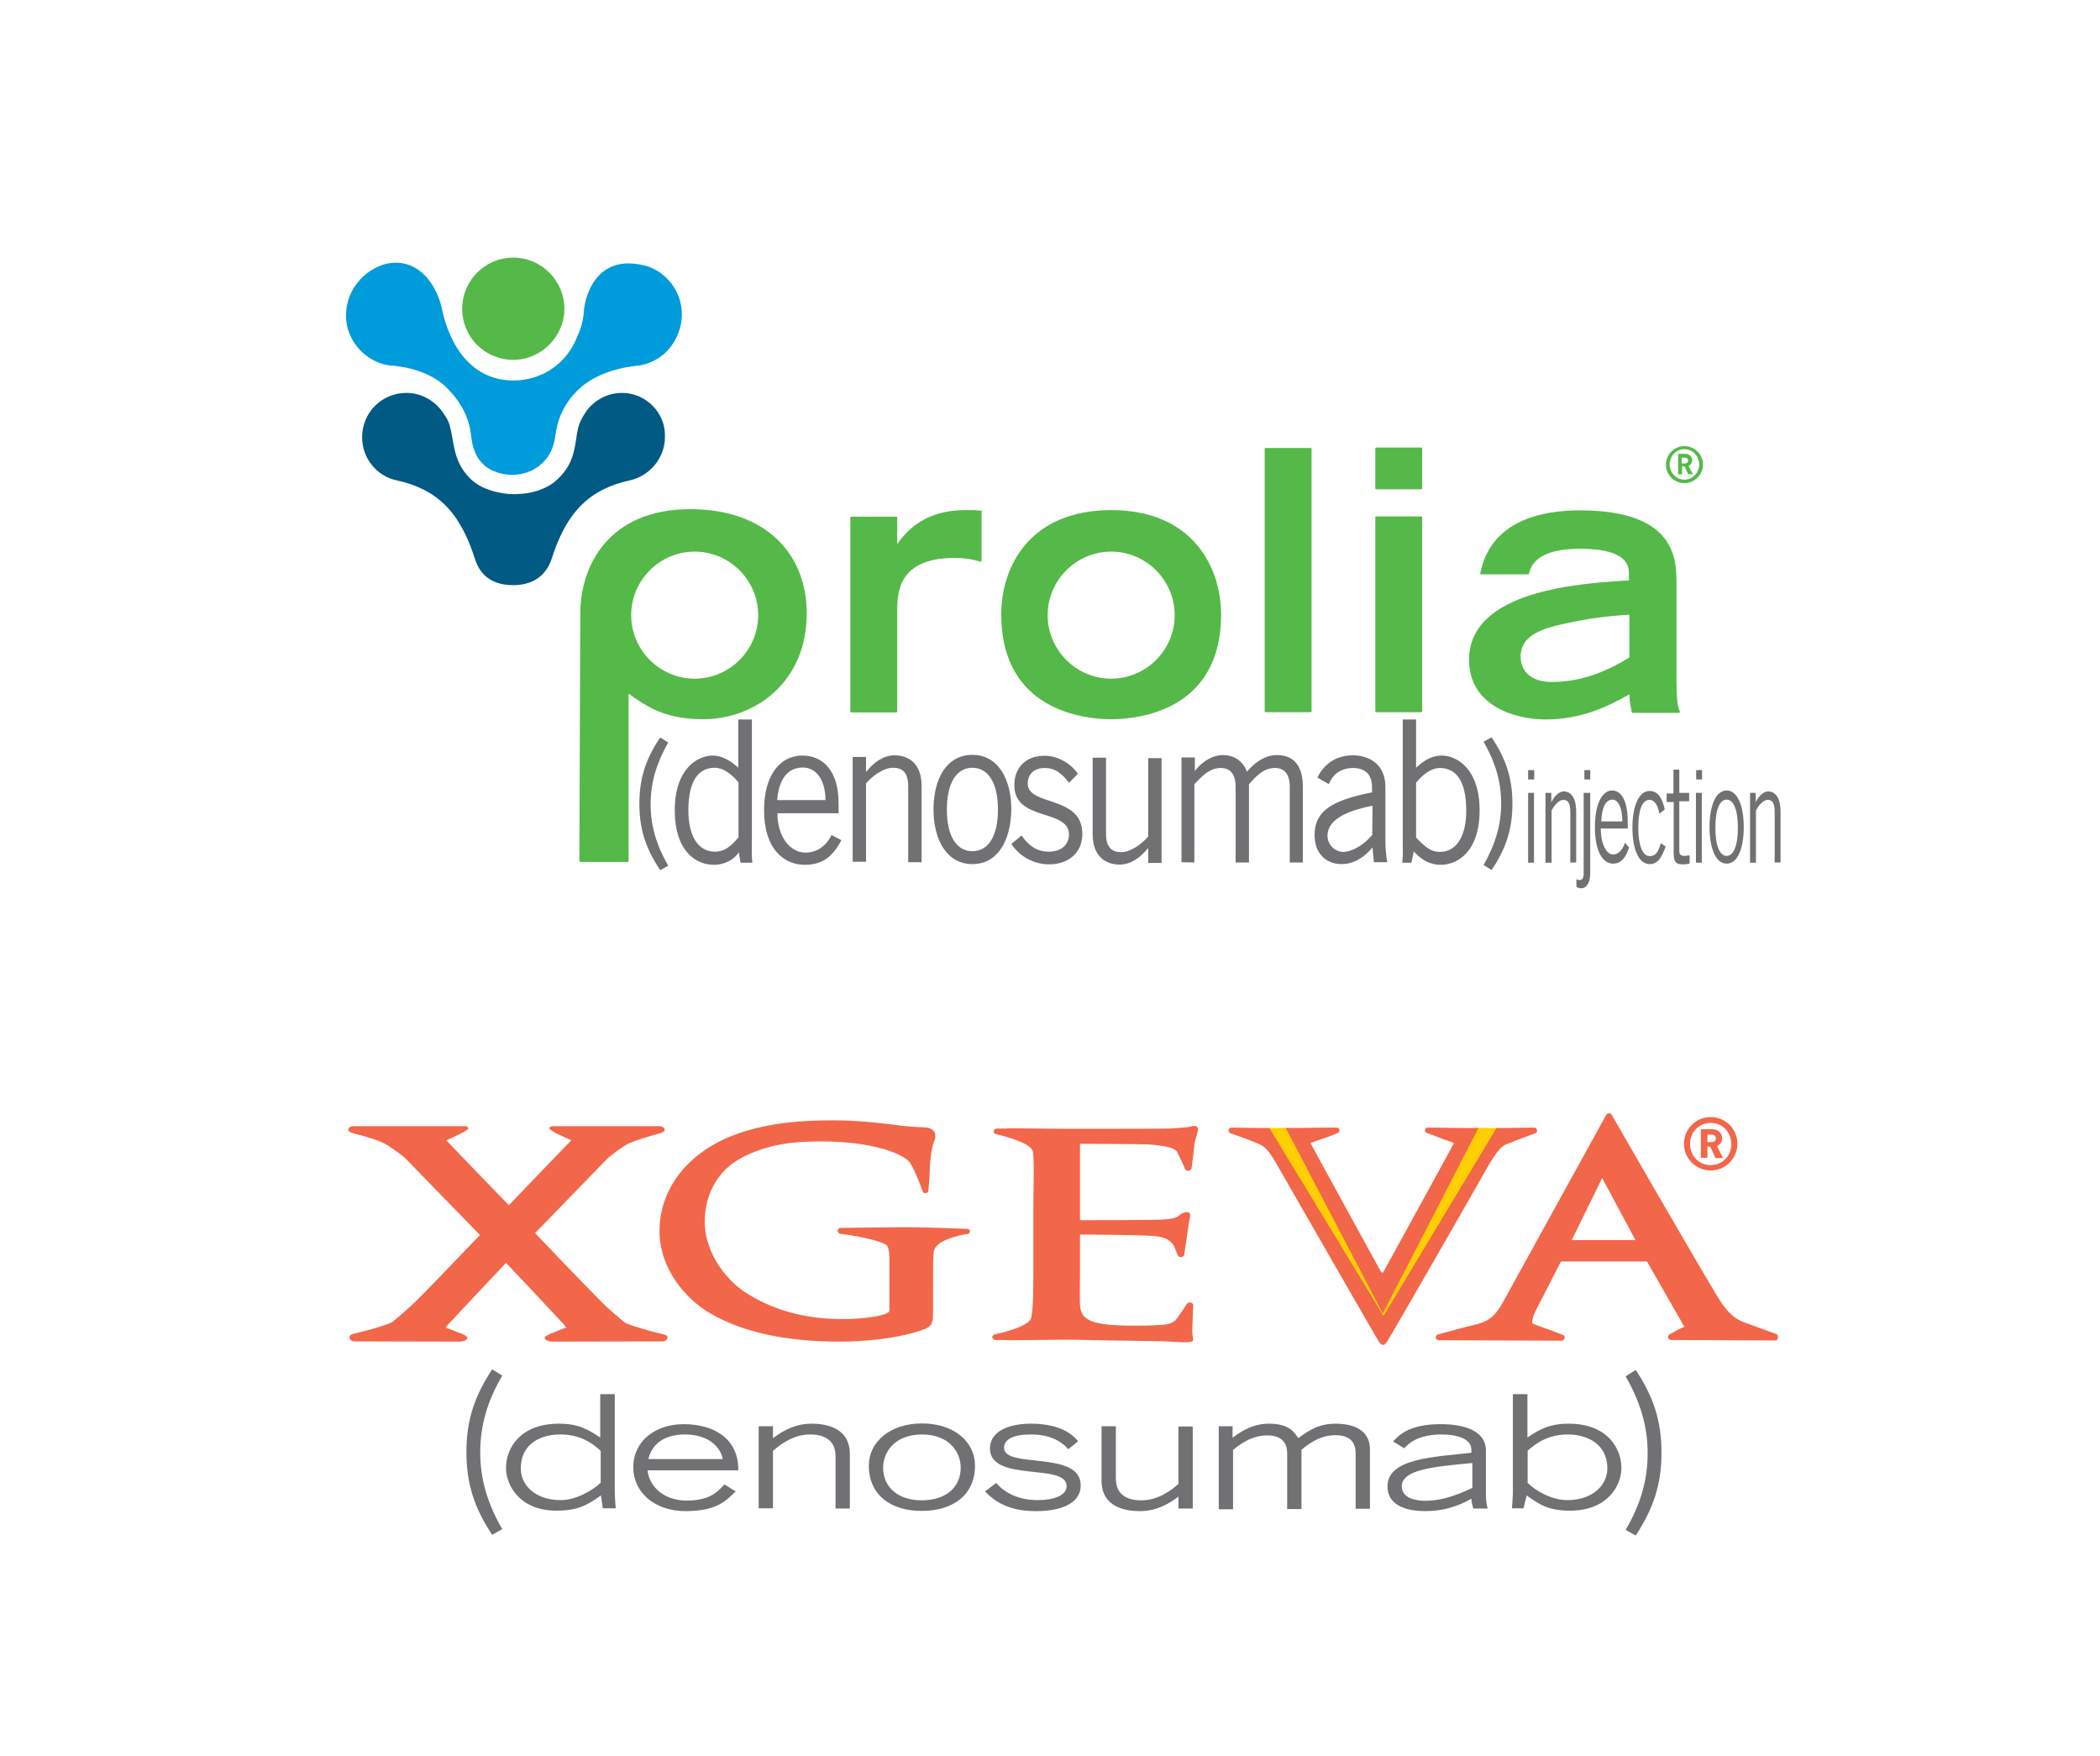 <?xml version="1.0" encoding="utf-8"?>
<!-- Generator: Adobe Illustrator 18.1.1, SVG Export Plug-In . SVG Version: 6.00 Build 0)  -->
<!DOCTYPE svg PUBLIC "-//W3C//DTD SVG 1.1//EN" "http://www.w3.org/Graphics/SVG/1.1/DTD/svg11.dtd">
<svg version="1.1" id="Layer_1" xmlns="http://www.w3.org/2000/svg" xmlns:xlink="http://www.w3.org/1999/xlink" x="0px" y="0px"
	 viewBox="-142 51 896 749" enable-background="new -142 51 896 749" xml:space="preserve">
<g>
	<g>
		<path fill="#54B948" d="M576.7,257.1c-4.4,0-7.9-3.6-7.9-7.9c0-4.4,3.6-7.9,7.9-7.9c4.4,0,7.9,3.6,7.9,7.9
			C584.6,253.5,581,257.1,576.7,257.1z M576.7,242.6c-3.6,0-6.3,3-6.3,6.5s2.8,6.5,6.3,6.5s6.3-3,6.3-6.5S580.2,242.6,576.7,242.6z
			 M578.3,253.3l-1.6-3.4h-1v3.4H574v-8.7h3.2c1.6,0,2.8,1.2,2.8,2.8c0,1.2-0.8,2.1-1.6,2.3l1.9,3.6H578.3z M576.9,246.2h-1.4v2.5
			h1.4c0.8,0,1.4-0.6,1.4-1.2C578.3,246.8,577.7,246.2,576.9,246.2z"/>
	</g>
	<g>
		<path fill="#717073" d="M512.6,379.5v4H510v-4H512.6z M510,389.2h2.5V419H510V389.2z"/>
		<path fill="#717073" d="M519.9,389.2v4l0,0c1.4-2.8,3.4-4.6,5.3-4.6c2.8,0,5.3,2.3,5.3,8.7v21.6H528v-21.4c0-4-1-5.3-3-5.3
			c-1.9,0-4,2.5-5,4.6V419h-2.6v-29.8H519.9L519.9,389.2z"/>
		<path fill="#717073" d="M536.5,389.2v34.4c0,3.6-1.4,6.3-3.8,6.3c-0.8,0-1.6-0.2-2.1-0.6V426c0.4,0.2,0.8,0.4,1.2,0.4
			c1.4,0,1.9-0.8,1.9-3v-34.2H536.5z M536.5,383.5H534v-4h2.5V383.5z"/>
		<path fill="#717073" d="M553.1,412.5c-1.2,3.4-2.8,6.9-6.9,6.9c-4,0-7.7-4.6-7.7-15.6c0-9.7,3-15.6,7.3-15.6c3.8,0,6.7,4,6.7,13.4
			v2.8H541c0,6.5,2.3,11.1,5.3,11.1c2.1,0,4-1.9,5-5L553.1,412.5z M550.2,401.4c0-5.5-1.6-9.3-4.2-9.3c-3,0-4.6,3.6-4.8,9.3H550.2z"
			/>
		<path fill="#717073" d="M566,398.1c-0.6-3.6-2.1-5.9-4.2-5.9c-3.2,0-4.8,4.4-4.8,12c0,7.5,1.9,12,4.8,12c2.3,0,3.6-1.2,4.8-5.5
			l2.1,1.4c-1.9,5-3.4,7.5-6.9,7.5c-4.4,0-7.3-5.9-7.3-15.6s3-15.6,7.3-15.6c3.8,0,5.5,3.4,6.5,7.9L566,398.1z"/>
		<path fill="#717073" d="M572,389.2v-9.9h2.5v9.9h4.2v3.6h-4.2v21.2c0,1.4,0.6,2.1,2.1,2.1c0.8,0,1.4-0.2,2.3-0.2v3.4
			c-0.4,0.2-1.4,0.4-3,0.4c-2.8,0-3.8-1-3.8-4.8v-21.8h-3v-3.6h2.8v-0.3H572z"/>
		<path fill="#717073" d="M584.2,379.5v4h-2.5v-4H584.2z M581.6,389.2h2.5V419h-2.5V389.2z"/>
		<path fill="#717073" d="M594.7,419.4c-4.8,0-7.3-6.9-7.3-15.6s2.5-15.6,7.3-15.6c4.8,0,7.3,6.9,7.3,15.6
			C602,412.7,599.5,419.4,594.7,419.4z M594.7,392.1c-3,0-4.8,4.2-4.8,12c0,7.8,1.9,12,4.8,12s4.8-4.2,4.8-12
			C599.5,396.3,597.6,392.1,594.7,392.1z"/>
		<path fill="#717073" d="M607.1,389.2v4l0,0c1.4-2.8,3.4-4.6,5.3-4.6c2.8,0,5.3,2.3,5.3,8.7v21.6h-2.5v-21.4c0-4-1-5.3-3-5.3
			c-1.9,0-4,2.5-5,4.6V419h-2.5v-29.8H607.1L607.1,389.2z"/>
	</g>
	<g>
		<path fill="#717073" d="M139.7,422.2c-6.1-9.1-8.9-17.4-8.9-28.3c0-10.9,2.8-19.4,8.9-28.3l3.4,2.1c-5,8.9-7.5,17-7.5,26.3
			c0,9.3,2.5,17.6,7.5,26.3L139.7,422.2z"/>
		<path fill="#717073" d="M178.8,357.9v51.2c0,3.4-0.2,6.5,0.2,9.9h-5l-0.8-4.4c-1.9,3-5.9,5.3-10.7,5.3c-7.1,0-16.6-5.3-16.6-23.3
			c0-17.4,9.5-23.3,16.2-23.3c3.8,0,7.5,2.1,10.7,5l0.2,0.2v-20.6L178.8,357.9L178.8,357.9z M173.1,384.8c-3-3.8-6.7-6.3-10.1-6.3
			c-6.5,0-11.3,4.8-11.3,18.2c0,11.3,4.4,17.6,11.3,17.6c3.6,0,6.3-1.6,10.1-6.1V384.8z"/>
		<path fill="#717073" d="M217,409.4c-2.8,5-6.3,10.5-15.6,10.5c-9.1,0-17.4-6.9-17.4-23.3c0-14.5,6.5-23.3,16.4-23.3
			c8.4,0,15.4,6.1,15.4,20.4v4.2h-26.1c0,9.9,5.3,16.8,12,16.8c5,0,8.9-3,11.1-7.5L217,409.4z M210.2,392.3c0-8.1-3.6-13.9-9.7-13.9
			c-6.7,0-10.3,5.5-10.9,13.9H210.2z"/>
		<path fill="#717073" d="M227.5,374v6.1h0.2c3.2-4,7.3-6.9,12-6.9c5.9,0,11.5,3.4,11.5,13v32.6h-5.7v-32.4c0-5.9-2.5-7.9-6.5-7.9
			c-4.2,0-9.1,3.8-11.5,6.7v33.4h-5.7v-44.7h5.7V374z"/>
		<path fill="#717073" d="M272.9,419.6c-10.9,0-16.6-10.3-16.6-23.3c0-13,5.5-23.3,16.6-23.3c10.9,0,16.6,10.3,16.6,23.3
			C289.3,409.4,283.8,419.6,272.9,419.6z M272.9,378.5c-6.7,0-10.9,6.3-10.9,17.8c0,11.5,4.2,17.8,10.9,17.8
			c6.7,0,10.9-6.3,10.9-17.8C283.8,385,279.6,378.5,272.9,378.5z"/>
		<path fill="#717073" d="M293.9,407.4c2.8,4.2,6.5,6.9,11.5,6.9c6.1,0,8.7-3.6,8.7-7.3c0-11.3-23.9-5.3-23.3-21.6
			c0.2-7.7,5.7-12.2,13.2-12c5.3,0,11.1,3.4,13.9,7.7l-3.8,3.8c-3.2-4.2-6.1-6.3-10.3-6.3c-4.8,0-7.3,2.8-7.3,6.7
			c0,9.7,23.3,4.8,23.3,21.4c0,8.7-6.7,13-14.1,13c-6.3,0-12.4-3-16.2-8.7L293.9,407.4z"/>
		<path fill="#717073" d="M347.9,418.8v-5.9h-0.2c-3.2,4-7.3,6.9-12,6.9c-5.9,0-11.5-3.4-11.5-13v-32.6h5.7v32.4
			c0,5.9,2.5,7.9,6.5,7.9c4.2,0,9.1-3.8,11.5-6.7v-33.4h5.7v44.7h-5.7V418.8z"/>
		<path fill="#717073" d="M362.1,418.8v-44.7h5.7v5.9l0.2-0.4c3.4-4.2,7.7-6.5,11.7-6.5c5.3,0,8.9,3,10.3,7.1
			c3.6-4.2,7.9-7.1,12.8-7.1c5.3,0,11.1,2.5,11.1,13.6v32.2h-5.6v-32.2c0-6.1-2.8-8.1-6.3-8.1c-5,0-8.1,3.6-11.1,6.9v33.4h-5.7
			v-32.2c0-6.1-2.8-8.1-6.3-8.1c-5,0-8.1,3.6-11.3,6.9v33.4L362.1,418.8L362.1,418.8z"/>
		<path fill="#717073" d="M420.1,382.7c2.5-5.3,7.5-9.5,15.1-9.5c6.7,0,13.9,3.6,13.9,13.4v22.5c0,4.8,0.4,7.3,0.8,9.7h-5.7
			l-0.6-6.3c-2.8,3.4-7.3,7.1-13.2,7.1c-6.3,0-11.5-4.2-11.5-12.4c0-9.9,6.7-14.7,24.5-18.2v-2.3c0-5.9-3.6-8.1-8.1-8.1
			c-6.3,0-9.3,4-10.3,6.9L420.1,382.7z M443.6,394.7c-12.8,2.5-19.2,6.7-19.2,12.8c0,4.2,3.6,6.9,6.7,6.9c4,0,9.3-3.4,12.4-7.3
			L443.6,394.7L443.6,394.7z"/>
		<path fill="#717073" d="M462.2,357.9v20.6l0.2-0.2c3.2-3,6.7-5,10.7-5c6.7,0,16.2,5.9,16.2,23.3c0,17.8-9.5,23.3-16.6,23.3
			c-4.8,0-8.4-2.3-11.5-5.7l-1,4.8h-3.9c0.4-3.4,0.2-6.5,0.2-9.9v-51.2H462.2L462.2,357.9z M462.2,408.3c4,4.2,6.5,6.1,10.1,6.1
			c6.9,0,11.3-6.3,11.3-17.6c0-13.4-4.8-18.2-11.3-18.2c-3.4,0-7.1,2.5-10.1,6.3V408.3z"/>
		<path fill="#717073" d="M494.4,365.5c6.1,9.1,8.9,17.4,8.9,28.3c0,10.9-2.8,19.4-8.9,28.3l-3.4-2.1c5-8.9,7.5-17,7.5-26.3
			s-2.5-17.6-7.5-26.3L494.4,365.5z"/>
	</g>
	<g>
		<path fill="#54B948" d="M276.7,268.8c-2.1-0.2-4-0.2-6.9-0.2c-16,0-24.3,7.7-29,14.5v-11.3c0-0.2-0.2-0.4-0.4-0.4h-19.2
			c-0.2,0-0.4,0.2-0.4,0.4v82.7c0,0.2,0.2,0.4,0.4,0.4h19.2c0.2,0,0.4-0.2,0.4-0.4v-43.9v-0.2c0.2-6.3,0.4-21.2,23.9-21.4
			c5.7,0,8.9,0.8,10.9,1.4l0.6,0.2c0.2,0,0.2,0,0.4,0s0.2-0.2,0.2-0.4v-20.6C277.1,269.2,276.9,269,276.7,268.8"/>
		<path fill="#54B948" d="M417.1,242.1H398c-0.2,0-0.4,0.2-0.4,0.4v111.9c0,0.2,0.2,0.4,0.4,0.4h19.2c0.2,0,0.4-0.2,0.4-0.4V242.6
			C417.8,242.3,417.4,242.1,417.1,242.1"/>
		<path fill="#54B948" d="M464.4,271.3h-19.2c-0.2,0-0.4,0.2-0.4,0.4v82.7c0,0.2,0.2,0.4,0.4,0.4h19.2c0.2,0,0.4-0.2,0.4-0.4v-82.5
			C464.9,271.5,464.7,271.3,464.4,271.3"/>
		<path fill="#54B948" d="M464.4,241.9h-19.2c-0.2,0-0.4,0.2-0.4,0.4v17c0,0.2,0.2,0.4,0.4,0.4h19.2c0.2,0,0.4-0.2,0.4-0.4v-17
			C464.9,242.1,464.7,241.9,464.4,241.9"/>
		<path fill="#54B948" d="M574.7,354.4c-1-1.9-1.4-6.1-1.4-13.2V300c0-10.1,0-31.3-41.2-31.3c-16.8,0-38,4.6-42.5,26.7
			c0,0.2,0,0.2,0,0.4s0.2,0.2,0.4,0.2h20c0.2,0,0.4-0.2,0.4-0.4c1.6-7.1,8.9-10.5,21.8-10.5c13.9,0,20.8,3.4,20.8,10.3v3.2
			c-20.8,1.2-68.2,4.2-68.2,33.8c0,20.2,20.4,25.5,32.6,25.5c15.4,0,26.5-5.5,35.8-10.7c0,2.3,0.4,4.6,1,7.5c0,0.2,0.2,0.4,0.4,0.4
			h19.6c0.2,0,0.4,0,0.4-0.2C574.9,354.8,574.9,354.6,574.7,354.4 M553.3,331.4c-8.1,5-19.4,10.5-33,10.5c-4.8,0-8.4-1.2-10.7-3.6
			c-1.9-1.9-2.8-4.4-2.8-7.5c0.2-6.7,5-10.7,17.2-13.4c9.7-2.3,19.2-3.6,29.2-4.2V331.4z"/>
		<path fill="#54B948" d="M55.2,182.7c0-12,9.7-21.8,21.8-21.8s21.8,9.9,21.8,21.8s-9.9,21.8-21.8,21.8
			C64.9,204.5,55.2,194.8,55.2,182.7"/>
		<path fill="#005A84" d="M123.4,218.6c-6.9,0-13,3.8-16.2,9.3c-1,1.6-1.9,3.4-2.5,5.5c-1.6,6.7-0.8,14.7-8.9,22.1
			c-5,4.8-12.2,5.9-14.9,6.1c-0.4,0-2.1,0.2-3.8,0.2c-1.4,0-3-0.2-3.2-0.2c-2.8-0.4-9.9-1.4-14.9-6.1c-7.7-7.3-7.1-15.4-8.9-22.1
			c-0.4-2.1-1.4-4-2.5-5.5c-3.4-5.5-9.3-9.3-16.2-9.3c-10.5,0-18.9,8.4-18.9,18.9c0,9.1,6.3,16.6,14.7,18.4
			c16.6,3.6,26.9,12.8,33.4,33.4c2.8,8.9,9.5,11.3,16.4,11.3l0,0l0,0c6.9,0,13.6-2.8,16.4-11.3c6.5-20.6,16.8-29.8,33.4-33.4
			c8.4-1.9,14.9-9.5,14.9-18.4C142.2,227.2,133.6,218.6,123.4,218.6"/>
		<path fill="#009BDB" d="M134.3,164.6c-23.5-6.7-26.9,15.8-27.1,18.4s-0.6,6.7-2.8,11.3c-4.2,11.3-14.7,19-27.3,19
			c-24.3,0-29.8-26.9-30.5-30.5c-3-13.4-13-23.3-26.3-18.5C9.3,168.7,3,180.6,6.7,192.2c2.8,8.1,9.7,13.6,17.6,14.7l0,0
			c0,0,15.1,0.4,24.1,9.3c9.7,9.5,10.3,18.2,10.7,21.4c0.8,7.1,4.2,12.6,10.5,14.7c0,0,0.8,0.2,1,0.4c11.1,3.2,22.1-2.8,24.1-14.3
			c0.6-3.6,1.2-13.6,11.5-22.5c9.7-8.1,23.9-8.9,23.9-8.9l0,0c7.9-1,14.9-6.5,17.6-14.7C151.7,180.8,145.6,168.5,134.3,164.6"/>
		<path fill="#54B948" d="M152.5,268.2c-34.6,0-46.9,23.9-46.9,44.5c0,1.2-0.4,104.4-0.4,105.4c0,0.2,0,0.2,0.2,0.4
			c0,0,0.2,0.2,0.4,0.2h20c0.2,0,0.4-0.2,0.4-0.4v-71.4c7.9,5.7,15.8,10.9,31.9,10.9c21.8,0,44.1-15.6,44.1-45.1
			C202.3,287.9,185.3,268.2,152.5,268.2 M154.4,340.5c-14.9,0-27.1-12.2-27.1-27.1c0-14.9,12.2-27.1,27.1-27.1s27.1,12.2,27.1,27.1
			C181.5,328.3,169.3,340.5,154.4,340.5"/>
		<path fill="#54B948" d="M332.1,268.6c-34.6,0-46.9,23.9-46.9,44.5c0,41.4,36,44.7,46.9,44.7s46.9-3.2,46.9-44.7
			C378.9,292.5,366.6,268.6,332.1,268.6 M332.1,340.5c-14.9,0-27.1-12.2-27.1-27.1c0-14.9,12.2-27.1,27.1-27.1
			c14.9,0,27.1,12.2,27.1,27.1C359.2,328.3,347,340.5,332.1,340.5"/>
	</g>
	<path d="M327.3,344.7"/>
	<path d="M354,326.3"/>
</g>
<g>
	<g>
		<g>
			<path fill="#717073" d="M555.9,635.4c7.5,11.2,11,21.6,11,35.3c0,13.6-3.5,23.9-11,35.3l-4.3-2.4c6.4-10.9,9.4-21.3,9.4-32.7
				c0-11.4-3.1-21.8-9.4-32.8L555.9,635.4z"/>
		</g>
		<g>
			<path fill="#717073" d="M72.3,637.8c-6.4,10.9-9.4,21.3-9.4,32.8c0,11.4,3.1,21.8,9.4,32.7l-4.3,2.4c-7.5-11.2-11-21.6-11-35.3
				c0-13.6,3.5-23.9,11-35.3L72.3,637.8z"/>
		</g>
	</g>
	<g>
		<path fill="#717073" d="M120.3,645.7v42.2c0,0.9,0.3,5.5,0.4,6.5h-5.5l-0.8-5.5c-6,4.3-10,6.5-19,6.5c-15.2,0-21.5-10.3-21.5-18.3
			c0-8.1,5.8-18.8,22.6-18.8c8.1,0,12.2,2.3,17.6,5.9v-18.5h6.1v0.1H120.3z M114.2,669.8c-3.7-3.4-8.8-6.9-17.2-6.9
			c-8.1,0-16.8,3.8-16.8,14.5c0,7.2,6.3,13.5,17,13.5c6.5,0,13.3-3.9,17.1-7.4v-13.6H114.2z"/>
		<path fill="#717073" d="M171.9,687.2c-4.1,3.9-8,8.4-21.4,8.4c-13.2,0-22.3-8-22.3-18.7c0-11.2,9.4-18.4,21.5-18.4
			c12.5,0,23.5,5.9,23.3,19.7h-38.7c0.6,6.5,6.5,12.9,16.7,12.9s13.5-4.1,16.1-6.9L171.9,687.2z M166.4,673.4
			c-1.2-5.8-6.8-10.5-16.1-10.5c-9,0-14.1,4.1-15.7,10.5H166.4z"/>
		<path fill="#717073" d="M181.7,659.4h6.1v5.1c4.2-3.2,9.5-6.2,16.5-6.2c4.9,0,16.3,1,16.3,13v23.2h-6.1v-22.1
			c0.1-8.4-6.7-9.5-10.9-9.5c-6.7,0-12.2,3.8-15.8,7v24.5h-6.1V659.4z"/>
		<path fill="#717073" d="M228.7,676.2c0-10,8.9-18,22.7-18c13.9,0,22.6,8,22.6,18c0,12.4-9.3,19.3-22.6,19.3
			C238.1,695.6,228.7,688.7,228.7,676.2 M267.9,677c0-6.3-4.7-14.1-16.5-14.1c-11.8,0-16.6,7.7-16.6,14.1c0,8.4,6.3,14,16.6,14
			C261.7,690.9,267.9,685.4,267.9,677"/>
		<path fill="#717073" d="M283,683.6c3.9,4.3,9.5,7.3,17.8,7.3c6.4,0,12.3-1.8,12.3-6c0-10-32.7-1.4-32.7-16c0-8,9.2-10.6,17.4-10.6
			c13.2,0,18.1,5,20.2,7.5l-4.2,3.4c-3.3-3.8-8.3-6.3-16.1-6.3c-7.2,0-11.3,2-11.3,5.7c0,9.1,32.7,0.9,32.7,16c0,8-8.9,11-19,11
			c-8.8,0-16-2.2-21.8-8.4L283,683.6z"/>
		<path fill="#717073" d="M366.9,694.5h-6.1v-5.1c-4.2,3.2-9.5,6.2-16.5,6.2c-4.9,0-16.3-1-16.3-13v-23.2h6.1v22.1
			c-0.1,8.4,6.7,9.5,10.9,9.5c6.7,0,12.2-3.8,15.8-7v-24.5h6.1V694.5z"/>
		<path fill="#717073" d="M378,659.4h5.9v4.9c4.5-3.4,9.2-6,15.6-6c8.6,0,10.9,3.8,12.4,6.2c6.2-4.7,10.2-6.2,16.1-6.2
			c3.7,0,14.5,0.7,14.5,10.9v25.4h-6.1v-23.3c0-2.1,0-8.1-8.6-8.1c-6.9,0-11.9,4.1-14.5,6.2v25.3h-6.1v-23.3c0-2.1,0-8.1-8.5-8.1
			c-7,0-12,4.1-14.6,6.2v25.3h-6.1L378,659.4L378,659.4z"/>
		<path fill="#717073" d="M492,689.1c0,2,0.3,3.5,0.7,5.4h-6.1c-0.3-1-0.8-2.9-0.8-4.2c-5.8,3.3-12.1,5.3-19.7,5.3
			c-6.4,0-16.1-1.6-16.1-10.6c0-12.1,20.4-12.5,35.8-14.3v-1.3c0-4.8-6.4-6.5-12.6-6.5c-10.4,0-14.2,3.9-16.1,5.9l-4.7-2.9
			c2.2-2.4,6.5-7.4,20.3-7.4c9,0,19.3,2.3,19.3,11.3v19.4h0.1V689.1z M486,675.1c-17.8,1.6-29.9,3.1-29.9,9.9c0,5.5,6.9,6.2,10,6.2
			c8.5,0,16.1-3.7,20.1-5.5v-10.6H486z"/>
		<path fill="#717073" d="M509.7,645.7v18.5c5.2-3.5,9.5-5.9,17.6-5.9c16.8,0,22.5,10.9,22.5,18.8c0,8-6.3,18.3-21.8,18.3
			c-8.8,0-12.8-2.2-18.6-6.5l-1.4,5.5h-4.9c0.1-1,0.4-5.7,0.4-6.5v-42.2h6.1v-0.1H509.7z M509.7,683.5c3.8,3.7,10.5,7.4,17.1,7.4
			c10.6,0,17-6.3,17-13.5c0-10.6-8.8-14.5-16.8-14.5c-8.5,0-13.5,3.7-17.2,6.9v13.6H509.7z"/>
	</g>
	<polygon fill="#FFCF01" points="398.2,532.2 409,532.1 448.5,604.8 487,532.1 497.7,532.2 448.5,615.9 	"/>
	<path fill="#F26649" d="M488.8,532.2c-5.8,0-15.8-0.1-18.3-0.2h-0.7h-2.6c-0.6,0-1.1,0.4-1.2,1c-0.1,0.6,0.2,1.1,0.8,1.3
		c0.7,0.2,6.3,2.3,7.4,2.8c0.9,0.2,1.3,0.4,1.8,0.6c0.6,0.2,1,0.4,1.9,0.7c0.3,0.1,0.4,0.2,0.4,0.3c0,0.2-29.9,54.6-29.9,54.6
		s-0.3,0.6-0.6,0.6c-0.3,0-0.7-0.6-0.7-0.6s-29.9-54.4-29.9-54.6c0-0.1,0.1-0.2,0.4-0.3c0.8-0.2,1.3-0.4,1.9-0.7
		c0.4-0.2,0.9-0.3,1.8-0.6c1-0.3,6.8-2.4,7.4-2.8c0.6-0.2,0.9-0.8,0.8-1.3c-0.1-0.6-0.6-1-1.2-1h-2.6H425c-2.3,0-12.4,0.1-18.4,0.2
		l41.4,79.1L488.8,532.2z"/>
	<path fill="#F26649" d="M513.8,533c-0.1-0.6-0.7-1-1.2-1l0,0c0,0-15.7,0.2-16.1,0.2l-48.2,80.1l-48.7-80.1c-0.7,0-1.2,0-1.4,0
		c-0.9,0-14.8-0.2-14.8-0.2l0,0c-0.6,0-1.1,0.4-1.2,1c-0.1,0.6,0.2,1.2,0.8,1.4c0.1,0,9.9,3.5,12.6,4.8c1.6,0.8,3.7,2.1,7.8,9.6
		c1.3,2.3,42.2,73.5,42.9,74.5l0,0l0.8,1c0.2,0.2,0.6,0.4,0.9,0.4l0,0l0,0c0,0,0,0,0.1,0l0,0c0.3,0,0.7-0.2,0.9-0.4l0.8-1l0,0
		c0.8-0.9,41.6-72,42.9-74.5c4.2-7.3,6.2-8.9,7.8-9.6c2.9-1.2,12.5-4.8,12.6-4.8C513.6,534.2,513.9,533.7,513.8,533"/>
	<path fill="#F26649" d="M367.6,531.3c-0.7,0-1.3,0.2-1.9,0.3c-0.3,0.1-0.7,0.2-0.9,0.2c-1.4,0.2-4.7,0.4-7.8,0.6
		c-2.9,0.1-38.2,0.1-39.1,0.1c-0.3,0-0.9,0-1.4,0h-2.8c-4.7,0-12.8-0.1-12.8-0.1s-8.8-0.1-10.6-0.1c-0.6,0-1.7,0-3,0.1h-3.9
		c-0.7,0-1.3,0.4-1.4,1.1s0.3,1.2,1,1.3c0.4,0.1,14.3,3.2,15.6,7.1c0.8,2.3,0.3,17.1,0.3,25.2v20.7c0,11,0.1,20.5-0.9,25.3
		c-0.9,4.1-15.1,7-15.6,7.1c-0.7,0.2-1.1,0.8-1,1.3c0.1,0.7,0.7,1.1,1.4,1.1h3.9c1.2,0.1,2.4,0.1,3.1,0.1c1.9,0,10.5-0.1,10.5-0.1
		s13.6-0.2,16.8-0.1c6.2,0.2,20.2,0.4,35.1,0.6l0,0c0.1,0,3.3,0.1,3.3,0.1c3.3,0.1,11.3,1,11.5-0.4c0.1-0.4,0-1-0.1-1.7
		c-0.1-0.9-0.2-1.2-0.2-3.1c0-0.4,0.1-1.3,0.1-2.3c0.1-2.1,0.3-7.9,0.3-7.9c0-0.6-0.4-1.1-1-1.2c-0.7-0.1-1.3,0.1-1.7,0.6
		c-0.9,1.4-2.9,4.4-4.8,7c-0.9,0.7-2.2,1.7-5.4,1.9l0,0c-3.9,0.3-7.9,0.4-10.9,0.4c-18.2,0-24.1-1.6-24.5-8.8
		c-0.1-1.7-0.1-9.3,0-14.8c0-2.1,0-4.1,0-5.2v-10.1h0.1c3.2,0,25.7,0.2,30.7,0.6c1.8,0.1,3.2,0.3,4.3,0.6l0,0c2.2,0.6,4.1,2,5,3.7
		c0.1,0.2,0.2,0.6,0.3,0.7l1.3,3.2c0.2,0.6,0.9,0.9,1.6,0.8c0.7-0.1,1.2-0.6,1.2-1.1c0.1-0.9,1-7,1.7-11.5c0-0.1,0-0.1,0-0.2l0,0
		c0.3-2.2,0.7-4.1,0.8-4.7s-0.1-1.4-0.8-1.6c-0.7-0.2-2.1,0.1-2.8,0.6c-0.4,0.2-0.9,0.6-1.4,1l-0.3,0.2c-1.4,1-4.1,1.2-8.1,1.4
		c-3.2,0.1-21.3,0.2-33.6,0.2v-0.1v-32.4c0-0.1,0-0.1,0-0.1c2.4,0,26.5,0.1,29.5,0.3c8.1,0.6,10.5,1.6,11.8,2.9
		c1.4,2.9,2.9,5.9,3.5,7.5c0.2,0.6,0.9,0.9,1.6,0.8c0.7-0.1,1.2-0.6,1.2-1.1c0,0,0.8-5.8,1-7.8c0.1-1,0.2-1.9,0.2-2.3
		c0.3-1.8,0.8-3.1,1-4c0.2-0.7,0.4-1.2,0.4-1.7C369.6,531.8,368.5,531.3,367.6,531.3"/>
	<path fill="#F26649" d="M140.2,620c-0.6-0.1-11-2.8-15-4.5c-1.2-0.6-8.3-6.8-10.5-9.1c-3.2-3.2-15.4-15.7-28.4-29.4l0.4-0.4
		l29.3-30.2c0.7-0.7,1.2-1.2,1.8-1.8c2.6-2.2,7.9-5.7,8.1-5.7c3.9-1.8,11.3-3.8,11.9-4c1-0.2,3.8-0.9,3.8-1.9c0-1-1-1.6-2.1-1.6h-44
		l0,0c-1,0-3.1-0.2-3.1,0.9c0,1.2,9.2,5,9.4,5.1c-0.3,0.2-12.6,13.1-26.7,27.7c-14.2-14.6-26.5-27.5-26.7-27.7
		c0.2-0.1,9.4-3.9,9.4-5.1c0-1.1-2-0.9-3.1-0.9l0,0H8.7c-1.1,0-2.1,0.6-2.1,1.6c0,1,2.8,1.6,3.8,1.9c0.6,0.1,8,2,11.9,4
		c0.2,0.1,5.4,3.4,8.1,5.7c0.6,0.6,1.2,1.1,1.8,1.8l29.2,30l1.4,1.4c-12.6,13.2-24.3,25.3-27.4,28.3c-2.3,2.3-9.3,8.5-10.5,9.1
		c-3.9,1.8-14.4,4.4-15,4.5c-1,0.2-2.8,0.6-2.8,1.6c0,1,0.9,1.9,2,1.9l44.9,0.1l0,0c1,0,3.4-0.4,3.4-1.6c0-0.8-2.2-1.8-4.1-2.4
		c-0.3-0.1-0.6-0.2-0.8-0.3c-0.7-0.3-1.8-0.8-2.6-1.1l-0.7-0.2c-0.4-0.1-0.8-0.3-1-0.4c0.2-0.2,1.1-1.4,1.4-1.8l0,0
		c0.2-0.2,0.6-0.6,1.1-1.1c8.6-9.3,17.7-18.8,23.2-24.7c5.4,5.7,14.6,15.4,23.2,24.7c0.6,0.6,0.9,0.9,1.1,1.1l0,0
		c0.3,0.3,1.2,1.6,1.4,1.8c-0.2,0.1-0.6,0.2-1,0.4l-0.7,0.2c-0.8,0.3-2,0.8-2.6,1.1c-0.2,0.1-0.6,0.2-0.8,0.3
		c-1.8,0.7-4.1,1.6-4.1,2.4c0,1.1,2.3,1.6,3.4,1.6l0,0l47-0.1c1.1,0,2-0.8,2-1.9C142.9,620.6,141.2,620.2,140.2,620z"/>
	<path fill="#F26649" d="M270.7,575.2c-0.2,0-16.7-0.7-25.7-0.7s-28.2,0.3-28.4,0.3c-0.7,0-1.2,0.6-1.2,1.2c0,0.7,0.4,1.2,1.1,1.3
		c10.1,1.2,19.3,3.7,20.1,5.2c0.7,1.2,1,3.9,0.9,7.7v19.5c0,0.7,0,1.1-1.8,1.8c-3.7,1.4-11.9,2.2-18.1,2.2c-16.3,0-30.6-4-42.3-11.9
		c-5.8-3.8-16.6-15-16.6-29.7c0-11.8,5.7-21.8,15.3-27c11.8-6.4,23.5-7.2,34.5-7.2h0.2c21.4,0,33.9,5.1,37.1,8.5
		c1.7,1.9,4.9,9.9,5.9,12.8c0.2,0.6,0.8,0.9,1.3,0.8c0.6-0.1,1.1-0.6,1.1-1.1l0.3-3.5c0.1-1.1,0.3-3.3,0.3-4.9
		c0-5.4,1.2-11.2,1.7-12.2c0.6-1.3,0.8-2.4,0.6-3.5c-0.2-1-1-2.6-4.2-2.9c-4.4-0.1-10.1-0.6-13.2-1.1c-1.4-0.2-14.3-1.9-25.8-1.9
		c-13,0-29.8,0.8-45.2,7.3c-18.3,7.9-29.2,22.8-29.2,39.9c0,16.3,11.3,28.9,20.9,34.7c14,8.4,32.7,12.5,56,12.5
		c10.4,0,25.5-1.3,36.1-5.3c0.8-0.3,2.6-1,3.3-3c0.4-1.3,0.4-2.9,0.4-5.5v-15.2c0-3.7,0-6.4,0.3-9.4c0.6-4.7,10.5-7,14.4-7.5
		c0.7-0.1,1.1-0.7,1.1-1.3C271.8,575.8,271.4,575.3,270.7,575.2"/>
	<path fill="#F26649" d="M615.7,620c0,0-8.4-3.1-11.5-4.2l-0.8-0.3c-3.1-1-7.2-2.4-12.6-11.4c-10.4-17.2-44.8-76.9-45.1-77.5
		c-0.2-0.4-0.7-0.7-1.2-0.7c-0.4,0-0.9,0.2-1.2,0.7l-44.1,80c-2.9,5.2-5.5,8.1-12.4,9.6c-1.3,0.2-14.6,3.9-15.2,4
		c-0.7,0.2-1,0.8-1,1.4c0.1,0.7,0.7,1.1,1.3,1.1l52.4,0.2l0,0c0.8,0,1.3-0.6,1.3-1.3c0-0.6-0.3-1-0.9-1.2c-1.9-0.8-5.4-2.1-7.4-2.8
		c-1-0.3-4-1.4-4.9-1.8c-0.4-0.2-0.7-0.3-0.7-0.4c0-1.7,0.8-4.1,2.1-6.4l10.2-19.9h36.7l15.8,27.6c0.1,0.1,0.1,0.2,0.1,0.3
		c-1,0.4-2.8,1.2-5.7,2.9l-0.3,0.2c-0.7,0.2-1,0.8-0.9,1.4c0.1,0.7,0.7,1.1,1.3,1.1l44.3,0.2c0.7,0.1,1.2-0.4,1.3-1
		C616.7,620.8,616.4,620.2,615.7,620 M555.8,580h-27.2l13-26.5L555.8,580z"/>
	<g>
		<path fill="#F26649" d="M587.9,550.3c-6.3,0-11.4-5.1-11.4-11.4s5.1-11.4,11.4-11.4c6.3,0,11.4,5.1,11.4,11.4
			C599.3,545.1,594.2,550.3,587.9,550.3z M587.9,530c-5,0-8.8,3.9-8.8,9s3.9,9,8.8,9c5,0,8.8-3.9,8.8-9
			C596.6,533.7,592.8,530,587.9,530z M589.9,544.9l-2.2-4.8h-1.2v4.8h-2.8v-12.2h5c2.4,0,4.1,1.8,4.1,3.9c0,1.7-1.1,2.8-2.2,3.3
			l2.6,5.1H589.9z M588.4,535h-1.9v3.2h1.9c1,0,1.7-0.7,1.7-1.6C590.1,535.6,589.4,535,588.4,535z"/>
	</g>
</g>
</svg>
